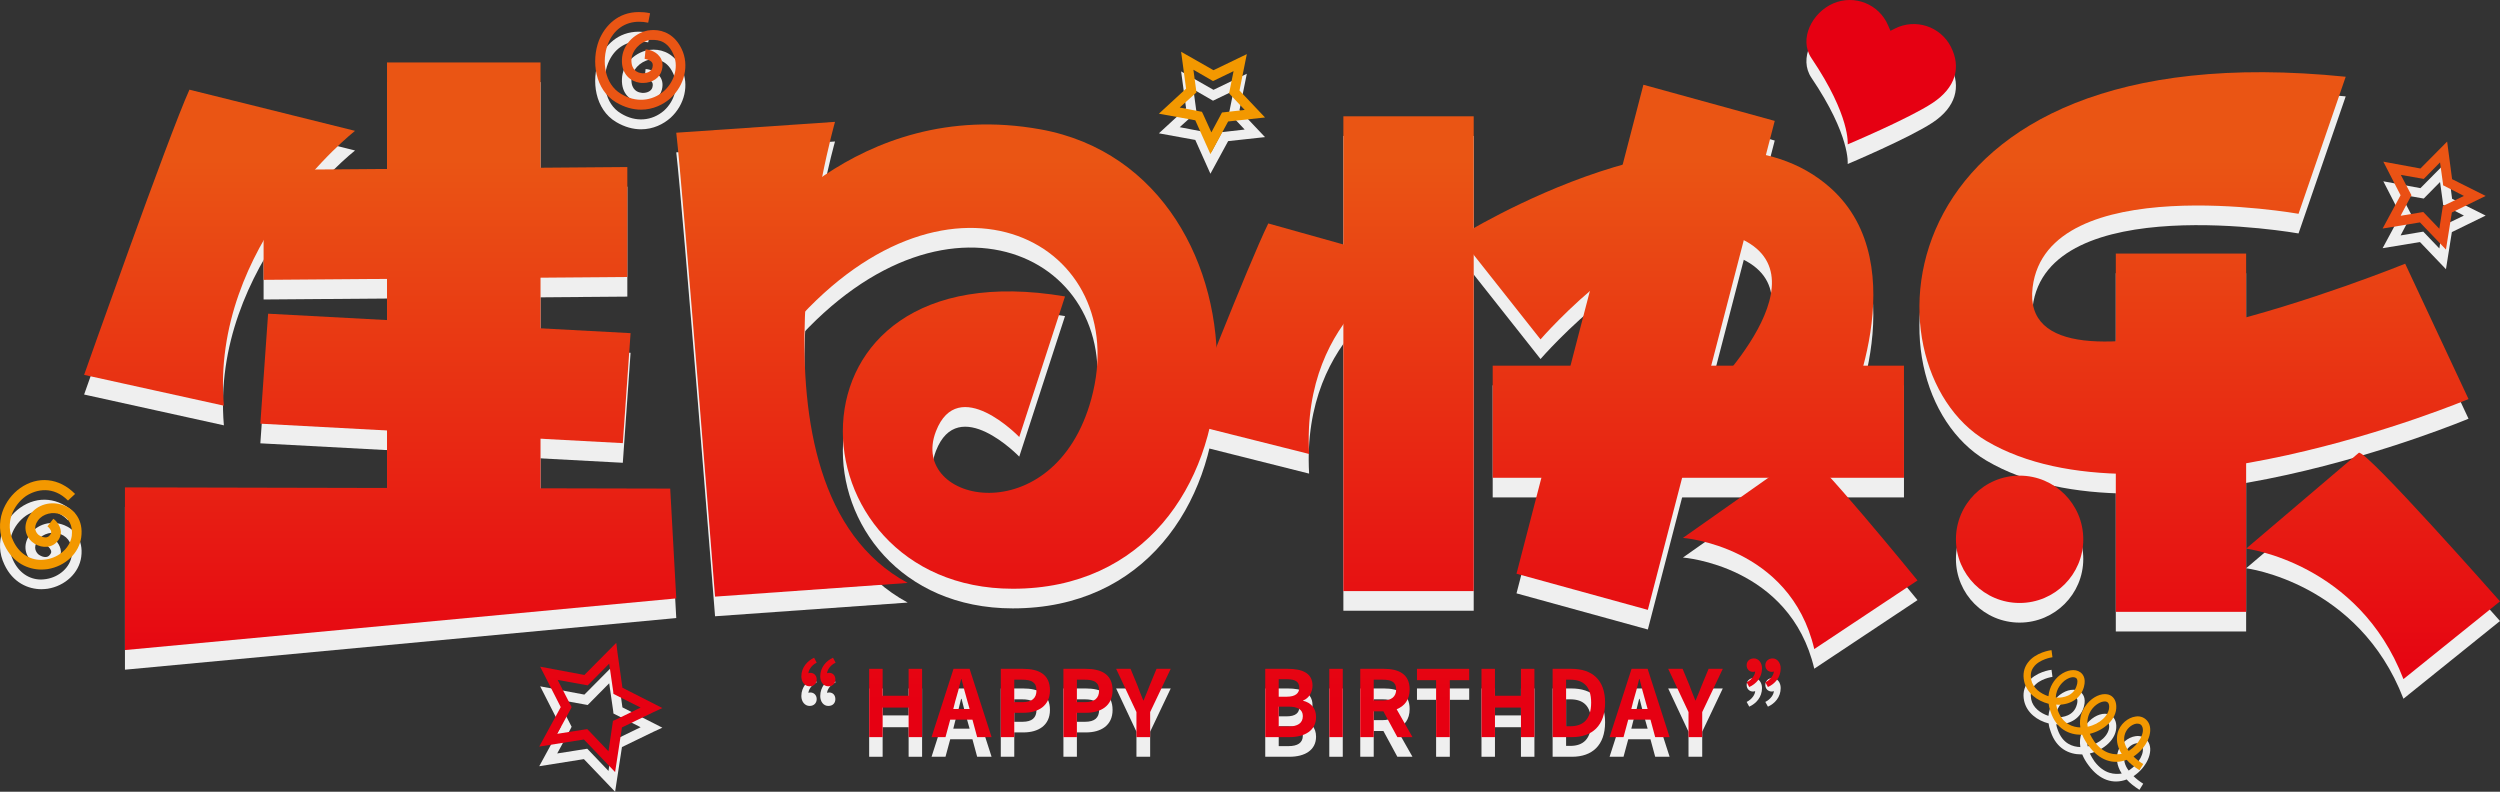 <?xml version="1.0" encoding="iso-8859-1"?>
<!-- Generator: Adobe Illustrator 22.1.0, SVG Export Plug-In . SVG Version: 6.00 Build 0)  -->
<svg version="1.1" id="&#x56FE;&#x5C42;_1" xmlns="http://www.w3.org/2000/svg" xmlns:xlink="http://www.w3.org/1999/xlink" x="0px"
	 y="0px" viewBox="0 0 1292.474 409.321" style="enable-background:new 0 0 1292.474 409.321;" xml:space="preserve">
<rect x="0" y="0" width="1292.474" height="409.321" fill="#333333" stroke="none"/>
<g>
	<g>
		<g>
			<g>
				<path style="fill:#EFEFEF;" d="M97.939,56.517L183.548,77.8c0,0-74.907,58.906-67.803,142.091l-72.26-15.927
					C43.485,203.963,87.089,80.413,97.939,56.517z"/>
			</g>
			<g>
				<path style="fill:#EFEFEF;" d="M655.684,125.673l75.213,21.063c0,0-58.229,24.309-54.105,98.115l-63.539-15.976
					C613.253,228.874,645.459,146.54,655.684,125.673z"/>
			</g>
			<g>
				<path style="fill:#EFEFEF;" d="M932.57,244.222l-62.516,44.024c0,0,55.371,4.057,67.903,57.468l53.376-35.468
					C991.333,310.245,936.237,242.546,932.57,244.222z"/>
			</g>
			<g>
				<path style="fill:#EFEFEF;" d="M1219.474,244.248l-58.243,49.538c0,0,58.151,7.28,81.322,67.456l49.921-40.185
					C1292.474,321.056,1222.973,242.244,1219.474,244.248z"/>
			</g>
			<g>
				<path style="fill:#EFEFEF;" d="M349.621,78.765l82.076-5.617c0,0-53.996,188.976,37.566,238.375l-99.587,7.081
					C369.676,318.604,352.984,107.429,349.621,78.765z"/>
			</g>
			<g>
				<polygon style="fill:#EFEFEF;" points="324.322,153.347 136.275,154.833 136.275,97.999 324.322,96.512 				"/>
			</g>
			<g>
				<rect x="771.707" y="199.202" style="fill:#EFEFEF;" width="212.62" height="57.956"/>
			</g>
			<g>
				<polygon style="fill:#EFEFEF;" points="321.988,239.252 134.596,229.191 138.609,172.331 326,182.391 				"/>
			</g>
			<g>
				<polygon style="fill:#EFEFEF;" points="349.621,319.523 64.596,346.226 64.596,262.124 346.494,262.753 				"/>
			</g>
			<g>
				<rect x="200.081" y="42.443" style="fill:#EFEFEF;" width="79.359" height="250.171"/>
			</g>
			<g>
				<rect x="694.51" y="70.286" style="fill:#EFEFEF;" width="67.378" height="245.455"/>
			</g>
			<g>
				<rect x="1093.852" y="141.247" style="fill:#EFEFEF;" width="67.378" height="185.221"/>
			</g>
			<g>
				<polygon style="fill:#EFEFEF;" points="851.917,325.451 784.017,306.759 849.62,53.965 917.52,72.658 				"/>
			</g>
			<g>
				<path style="fill:#EFEFEF;" d="M386.872,137.451c0,0,54.765-77.81,151.014-60.429
					c125.898,22.735,122.029,237.615-14.325,237.507c-116.555-0.092-126.377-177.136,27.043-151.118l-23.66,72.667
					c0,0-31.561-32.794-43.089-2.9c-14.393,37.323,61.372,53.05,80.371-16.91c21.838-80.415-72.259-131.009-153.654-38.92"/>
			</g>
			<g>
				<path style="fill:#EFEFEF;" d="M754.434,132.48l42.001,53.128c0,0,57.726-66.661,97.253-54.418
					c57.106,17.688-13.233,85.856-11.953,83.921l71.895,11.61c0,0,37.852-78.984-7.216-119.354
					C883.896,51.366,754.434,132.48,754.434,132.48z"/>
			</g>
			<g>
				<path style="fill:#EFEFEF;" d="M1212.707,49.834l-24.389,70.849c0,0-129.929-23.097-137.466,37.983
					c-8.587,69.589,192.601-12.179,192.601-12.179l32.753,69.981c0,0-167.051,70.143-249.252,21.648
					C961.251,199.353,971.663,25.311,1212.707,49.834z"/>
			</g>
			<g>
				<circle style="fill:#EFEFEF;" cx="1044.115" cy="288.966" r="32.915"/>
			</g>
		</g>
		<g>
			<g>
				<path style="fill:#EFEFEF;" d="M947.811,11.901c10.944-4.69,23.611,0.381,28.297,11.324l1.229,2.872l2.253-1.147
					c10.599-5.416,23.582-1.203,28.992,9.397c5.412,10.601,2.503,21.091-9.397,28.992c-12.055,8.004-43.954,21.462-43.954,21.462
					s1.585-14.512-18.746-44.602C929.822,30.335,936.871,16.589,947.811,11.901z"/>
			</g>
		</g>
		<g>
			<path style="fill:#EFEFEF;" d="M422.222,352.751c-2.81,1.344-4.276,4.032-4.276,5.498c0.122-0.122,0.489-0.244,0.977-0.244
				c1.955,0,3.299,1.466,3.299,3.421c0,1.955-1.344,3.543-3.665,3.543c-2.444,0-4.276-2.199-4.276-5.132
				c0-4.643,3.177-8.064,6.598-9.652L422.222,352.751z M431.996,352.751c-2.932,1.344-4.398,4.032-4.398,5.498
				c0.122-0.122,0.611-0.244,1.1-0.244c1.955,0,3.177,1.466,3.177,3.421c0,1.955-1.222,3.543-3.665,3.543s-4.154-2.199-4.154-5.132
				c0-4.643,3.055-8.064,6.598-9.652L431.996,352.751z"/>
			<path style="fill:#EFEFEF;" d="M449.346,355.928h6.964v13.929h13.44v-13.929h6.964v35.31h-6.964v-15.273h-13.44v15.273h-6.964
				V355.928z"/>
			<path style="fill:#EFEFEF;" d="M502.739,382.197h-11.485l-2.444,9.041h-7.209l11.363-35.31h8.308l11.363,35.31h-7.453
				L502.739,382.197z M501.273,376.699l-1.1-3.91c-1.1-3.665-2.077-7.697-3.055-11.485h-0.244c-0.855,3.788-1.955,7.82-3.055,11.485
				l-0.977,3.91H501.273z"/>
			<path style="fill:#EFEFEF;" d="M517.4,355.928h11.485c7.942,0,13.929,2.688,13.929,11.118c0,8.064-6.109,11.607-13.684,11.607
				h-4.765v12.585H517.4V355.928z M528.641,373.155c4.887,0,7.209-2.077,7.209-6.109c0-4.154-2.566-5.498-7.453-5.498h-4.032v11.607
				H528.641z"/>
			<path style="fill:#EFEFEF;" d="M549.778,355.928h11.485c7.942,0,13.929,2.688,13.929,11.118c0,8.064-6.109,11.607-13.684,11.607
				h-4.765v12.585h-6.964V355.928z M561.019,373.155c4.887,0,7.209-2.077,7.209-6.109c0-4.154-2.566-5.498-7.453-5.498h-4.032
				v11.607H561.019z"/>
			<path style="fill:#EFEFEF;" d="M587.532,378.287l-10.507-22.359h7.453l3.543,8.553c0.977,2.688,1.955,5.132,3.055,7.82h0.122
				c1.1-2.688,2.199-5.132,3.177-7.82l3.543-8.553h7.331l-10.63,22.359v12.951h-7.086V378.287z"/>
			<path style="fill:#EFEFEF;" d="M654.12,355.928h11.607c7.331,0,12.829,2.077,12.829,8.675c0,3.299-1.833,6.598-4.887,7.697v0.122
				c3.91,0.977,6.72,3.665,6.72,8.43c0,7.086-5.987,10.385-13.684,10.385H654.12V355.928z M665.239,370.345
				c4.521,0,6.476-1.833,6.476-4.643c0-3.177-2.199-4.398-6.353-4.398h-4.276v9.041H665.239z M666.094,385.74
				c4.765,0,7.453-1.711,7.453-5.376c0-3.421-2.688-4.887-7.453-4.887h-5.009v10.263H666.094z"/>
			<path style="fill:#EFEFEF;" d="M687.231,355.928h6.964v35.31h-6.964V355.928z"/>
			<path style="fill:#EFEFEF;" d="M722.419,391.238l-7.209-13.318h-5.009v13.318h-6.964v-35.31h12.218
				c7.453,0,13.318,2.566,13.318,10.63c0,5.376-2.688,8.675-6.72,10.263l8.186,14.417H722.419z M710.201,372.3h4.643
				c4.521,0,6.964-1.955,6.964-5.742s-2.444-5.009-6.964-5.009h-4.643V372.3z"/>
			<path style="fill:#EFEFEF;" d="M742.456,361.793h-9.897v-5.865h27.002v5.865h-10.019v29.445h-7.086V361.793z"/>
			<path style="fill:#EFEFEF;" d="M765.915,355.928h6.964v13.929h13.44v-13.929h6.964v35.31h-6.964v-15.273h-13.44v15.273h-6.964
				V355.928z"/>
			<path style="fill:#EFEFEF;" d="M802.691,355.928h9.652c10.752,0,17.472,5.62,17.472,17.472c0,11.974-6.72,17.838-17.105,17.838
				h-10.019V355.928z M811.855,385.618c6.598,0,10.752-3.543,10.752-12.218c0-8.553-4.154-11.852-10.752-11.852h-2.199v24.07
				H811.855z"/>
			<path style="fill:#EFEFEF;" d="M853.274,382.197h-11.485l-2.444,9.041h-7.209l11.363-35.31h8.308l11.363,35.31h-7.453
				L853.274,382.197z M851.808,376.699l-1.1-3.91c-1.1-3.665-2.077-7.697-3.055-11.485h-0.244c-0.855,3.788-1.955,7.82-3.055,11.485
				l-0.977,3.91H851.808z"/>
			<path style="fill:#EFEFEF;" d="M872.945,378.287l-10.508-22.359h7.453l3.543,8.553c0.977,2.688,1.955,5.132,3.055,7.82h0.122
				c1.1-2.688,2.199-5.132,3.177-7.82l3.543-8.553h7.331l-10.63,22.359v12.951h-7.086V378.287z"/>
			<path style="fill:#EFEFEF;" d="M903.001,362.892c2.932-1.466,4.398-4.032,4.398-5.62c-0.244,0.122-0.611,0.244-1.1,0.244
				c-1.955,0-3.299-1.466-3.299-3.421c0-1.955,1.344-3.543,3.788-3.543c2.321,0,4.154,2.199,4.154,5.132
				c0,4.765-3.055,8.064-6.598,9.652L903.001,362.892z M912.654,362.892c2.932-1.466,4.398-4.032,4.398-5.62
				c-0.244,0.122-0.611,0.244-0.977,0.244c-2.077,0-3.421-1.466-3.421-3.421c0-1.955,1.466-3.543,3.788-3.543
				c2.321,0,4.154,2.199,4.154,5.132c0,4.765-3.055,8.064-6.598,9.652L912.654,362.892z"/>
		</g>
		<g>
			<path style="fill:#EFEFEF;" d="M318.002,409.321l-16.128-16.861l-23.092,3.665l11.118-20.404l-10.63-20.893l22.848,4.276
				l16.494-16.617l0.611,5.009l2.566,18.205l20.648,10.508l-4.521,2.077l-16.372,7.942L318.002,409.321z M303.585,387.084
				l0.977,0.977l10.019,10.508l2.321-15.761l1.222-0.489l13.073-6.353l-14.051-7.086l-0.122-1.222l-2.077-14.417l-11.118,11.241
				l-15.517-2.81l7.209,14.051l-0.611,1.222l-6.842,12.585L303.585,387.084z"/>
		</g>
		<g>
			<path style="fill:#EFEFEF;" d="M1264.533,139.18l-13.44-14.051l-19.304,3.177l9.286-17.227l-8.919-17.35l19.182,3.543
				l13.806-13.929l2.566,19.427l17.35,8.675l-17.472,8.553L1264.533,139.18z M1252.803,119.754l8.308,8.675l1.833-11.851
				l1.222-0.489l9.652-4.643l-10.752-5.498l-0.122-1.222l-1.466-10.63l-8.43,8.553l-11.851-2.077l5.498,10.507l-5.62,10.63
				L1252.803,119.754z"/>
		</g>
		<g>
			<path style="fill:#EFEFEF;" d="M625.774,89.82l-7.82-17.472l-18.816-3.421l14.051-12.951l-2.566-19.06l16.739,9.53l17.227-8.308
				l-3.788,18.816l13.195,13.929l-19.06,2.077L625.774,89.82z M609.891,65.75l11.485,2.199l0.611,1.222l4.276,9.408l5.498-10.263
				l11.729-1.344l-8.064-8.553l2.321-11.485l-10.63,5.132l-10.141-5.865l1.588,11.729L609.891,65.75z"/>
		</g>
		<g>
			<path style="fill:#EFEFEF;" d="M331.442,66.85c-4.032,0-8.43-1.1-12.951-3.788c-10.874-6.476-12.951-21.382-8.797-32.133
				c3.055-7.453,9.774-14.539,20.526-14.539c1.833,0,3.788,0.122,5.865,0.611l-0.977,4.887c-1.711-0.367-3.177-0.489-4.765-0.489
				c-7.209,0-13.073,4.032-16.006,11.363c-3.421,8.797-1.833,20.893,6.72,25.902c7.575,4.643,16.006,3.91,22.237-1.466
				c5.742-5.254,7.697-13.195,4.643-19.427c-3.665-7.82-9.53-6.964-12.096-6.964c-5.132,1.1-9.164,5.498-9.408,10.263
				c-0.122,5.498,3.421,6.72,5.009,6.842c0.367,0.122,0.611,0.122,0.977,0.122c2.199,0,4.398-0.977,4.887-2.932
				c0.489-1.711-0.122-2.444-0.244-2.688c-0.855-1.222-3.055-1.711-3.788-1.833l0.489-4.887c0.489,0,4.887,0.367,7.331,3.788
				c0.977,1.222,1.955,3.543,1.1,6.842c-0.977,4.032-5.009,6.72-9.652,6.72c-0.611,0-1.222,0-1.833-0.122
				c-4.398-0.611-9.53-4.154-9.164-12.096c0.244-7.086,5.865-13.318,13.318-14.906c0.977-0.122,1.955-0.244,3.055-0.244
				c5.254,0,11.118,2.566,14.539,9.897c3.91,8.186,1.588,18.571-5.742,25.291C343.049,64.162,337.673,66.85,331.442,66.85z"/>
		</g>
		<g>
			<path style="fill:#EFEFEF;" d="M21.471,304.612c-6.842,0-14.784-3.299-19.182-12.707c-5.62-11.607-0.122-23.581,8.186-29.445
				c9.041-6.353,20.038-5.376,28.346,3.055l-3.665,3.421c-7.575-7.575-16.128-5.987-21.748-2.321
				c-6.598,4.643-10.996,14.051-6.598,23.092c2.932,6.353,8.308,9.897,14.417,9.897c0.855,0,1.711-0.122,2.688-0.244
				c6.842-1.1,12.34-6.109,13.195-12.218c0.611-5.254-1.466-9.286-5.742-10.996c-4.032-1.711-9.286-0.367-11.729,3.055
				c-2.81,3.91-0.855,6.353,0.122,7.331c1.711,1.344,4.276,2.077,5.62,0.733c1.1-1.1,1.1-1.711,1.1-1.955
				c0-1.344-1.466-2.688-1.955-3.055l3.055-3.91c0.489,0.244,3.665,2.932,3.91,6.72c0,1.466-0.367,3.665-2.688,5.865
				c-3.299,2.932-8.675,2.444-12.34-0.733c-3.055-2.688-5.132-8.064-0.977-13.929c3.788-5.254,10.874-7.453,17.716-4.765
				c5.009,1.955,10.019,7.331,8.797,16.372c-1.1,8.308-8.308,15.028-17.35,16.494C23.548,304.49,22.57,304.612,21.471,304.612z"/>
		</g>
		<g>
			<path style="fill:#EFEFEF;" d="M1106.065,408.343c-2.81-1.833-5.009-3.543-6.598-5.376c-7.086,2.688-14.051,0.244-19.549-7.086
				c-1.588-2.077-2.688-4.032-3.421-5.865c-0.122,0-0.367,0-0.611,0c-6.109,0-12.707-2.932-15.639-11.607
				c-0.611-1.588-0.977-3.055-1.1-4.398c-5.865-1.466-11.363-5.498-12.707-11.729c-0.733-3.543-0.122-6.72,1.833-9.408
				c3.91-5.498,11.974-6.598,12.34-6.598l0.489,3.665c-0.122,0-6.842,0.977-9.775,5.132c-1.344,1.833-1.71,3.91-1.222,6.476
				c0.855,4.276,4.765,7.209,8.919,8.553c0.489-5.009,3.055-8.675,5.865-10.874c3.665-2.81,7.942-3.421,10.508-1.588
				c1.1,0.733,3.299,2.81,1.955,7.697c-1.588,5.742-6.72,9.164-13.44,9.164c-0.366-0.122-0.977-0.122-0.855,0
				c0.122,0.855,0.367,1.711,0.733,2.688c2.566,7.453,7.942,8.919,11.729,9.041c-0.855-5.254,1.222-9.164,2.566-10.996
				c2.566-3.788,6.598-6.231,10.141-6.231c0.611,0,1.222,0.122,1.833,0.244c2.444,0.733,3.91,2.932,4.032,5.865
				c0.366,7.086-6.598,12.707-13.684,14.417c0.611,1.344,1.466,2.688,2.444,4.154c5.132,6.72,10.63,6.72,14.051,6.231
				c-2.81-4.398-2.688-8.064-2.199-10.385c1.1-5.132,5.62-8.43,9.286-8.919c0.366,0,0.733-0.122,1.1-0.122
				c2.444,0,4.521,1.222,5.742,3.421c2.566,4.887-1.1,12.951-7.82,17.35c1.344,1.344,3.055,2.688,5.009,3.91L1106.065,408.343z
				 M1105.087,384.274c-0.122,0-0.367,0-0.611,0c-2.444,0.367-5.376,2.688-6.109,6.109c-0.611,2.566,0.122,5.254,2.077,7.942
				c0.122,0,0.367-0.122,0.489-0.244c4.887-3.177,8.186-9.286,6.476-12.462C1107.042,384.763,1106.187,384.274,1105.087,384.274z
				 M1088.104,372.789c-1.955,0-5.009,1.588-6.964,4.521c-1.71,2.566-2.321,5.498-1.833,8.553
				c6.353-1.344,11.241-5.987,11.118-10.508c-0.122-2.077-1.1-2.321-1.466-2.444
				C1088.715,372.789,1088.471,372.789,1088.104,372.789z M1062.813,370.712c0.122,0,0.367,0,1.1,0.122
				c2.321,0,8.186-0.611,9.774-6.476c0.367-1.1,0.611-2.932-0.366-3.665c-1.222-0.855-3.543-0.489-6.109,1.466
				C1066.112,363.137,1063.057,365.825,1062.813,370.712z"/>
		</g>
	</g>
	<g>
		<g>
			<g>
				<linearGradient id="SVGID_1_" gradientUnits="userSpaceOnUse" x1="113.516" y1="82.395" x2="113.516" y2="361.837">
					<stop  offset="0" style="stop-color:#EA5514"/>
					<stop  offset="1" style="stop-color:#E60012"/>
				</linearGradient>
				<path style="fill:url(#SVGID_1_);" d="M97.939,46.364l85.609,21.283c0,0-74.907,58.906-67.803,142.091l-72.26-15.927
					C43.485,193.81,87.089,70.26,97.939,46.364z"/>
			</g>
			<g>
				<linearGradient id="SVGID_2_" gradientUnits="userSpaceOnUse" x1="672.075" y1="82.395" x2="672.075" y2="361.837">
					<stop  offset="0" style="stop-color:#EA5514"/>
					<stop  offset="1" style="stop-color:#E60012"/>
				</linearGradient>
				<path style="fill:url(#SVGID_2_);" d="M655.684,115.519l75.213,21.063c0,0-58.229,24.309-54.105,98.115l-63.539-15.976
					C613.253,218.721,645.459,136.386,655.684,115.519z"/>
			</g>
			<g>
				<linearGradient id="SVGID_3_" gradientUnits="userSpaceOnUse" x1="930.693" y1="82.395" x2="930.693" y2="361.837">
					<stop  offset="0" style="stop-color:#EA5514"/>
					<stop  offset="1" style="stop-color:#E60012"/>
				</linearGradient>
				<path style="fill:url(#SVGID_3_);" d="M932.57,234.069l-62.516,44.023c0,0,55.371,4.057,67.903,57.468l53.376-35.468
					C991.333,300.092,936.237,232.392,932.57,234.069z"/>
			</g>
			<g>
				<linearGradient id="SVGID_4_" gradientUnits="userSpaceOnUse" x1="1226.852" y1="82.395" x2="1226.852" y2="361.837">
					<stop  offset="0" style="stop-color:#EA5514"/>
					<stop  offset="1" style="stop-color:#E60012"/>
				</linearGradient>
				<path style="fill:url(#SVGID_4_);" d="M1219.474,234.095l-58.243,49.538c0,0,58.151,7.28,81.322,67.456l49.921-40.185
					C1292.474,310.903,1222.973,232.091,1219.474,234.095z"/>
			</g>
			<g>
				<linearGradient id="SVGID_5_" gradientUnits="userSpaceOnUse" x1="409.442" y1="82.395" x2="409.442" y2="361.837">
					<stop  offset="0" style="stop-color:#EA5514"/>
					<stop  offset="1" style="stop-color:#E60012"/>
				</linearGradient>
				<path style="fill:url(#SVGID_5_);" d="M349.621,68.612l82.076-5.617c0,0-53.996,188.976,37.566,238.375l-99.587,7.081
					C369.676,308.451,352.984,97.276,349.621,68.612z"/>
			</g>
			<g>
				<linearGradient id="SVGID_6_" gradientUnits="userSpaceOnUse" x1="230.298" y1="82.395" x2="230.298" y2="361.837">
					<stop  offset="0" style="stop-color:#EA5514"/>
					<stop  offset="1" style="stop-color:#E60012"/>
				</linearGradient>
				<polygon style="fill:url(#SVGID_6_);" points="324.322,143.193 136.275,144.68 136.275,87.845 324.322,86.359 				"/>
			</g>
			<g>
				<linearGradient id="SVGID_7_" gradientUnits="userSpaceOnUse" x1="878.017" y1="82.395" x2="878.017" y2="361.837">
					<stop  offset="0" style="stop-color:#EA5514"/>
					<stop  offset="1" style="stop-color:#E60012"/>
				</linearGradient>
				<rect x="771.707" y="189.049" style="fill:url(#SVGID_7_);" width="212.62" height="57.956"/>
			</g>
			<g>
				<linearGradient id="SVGID_8_" gradientUnits="userSpaceOnUse" x1="230.298" y1="82.395" x2="230.298" y2="361.837">
					<stop  offset="0" style="stop-color:#EA5514"/>
					<stop  offset="1" style="stop-color:#E60012"/>
				</linearGradient>
				<polygon style="fill:url(#SVGID_8_);" points="321.988,229.098 134.596,219.038 138.609,162.178 326,172.238 				"/>
			</g>
			<g>
				<linearGradient id="SVGID_9_" gradientUnits="userSpaceOnUse" x1="207.108" y1="82.395" x2="207.108" y2="361.837">
					<stop  offset="0" style="stop-color:#EA5514"/>
					<stop  offset="1" style="stop-color:#E60012"/>
				</linearGradient>
				<polygon style="fill:url(#SVGID_9_);" points="349.621,309.37 64.596,336.072 64.596,251.971 346.494,252.599 				"/>
			</g>
			<g>
				<linearGradient id="SVGID_10_" gradientUnits="userSpaceOnUse" x1="239.76" y1="82.395" x2="239.76" y2="361.837">
					<stop  offset="0" style="stop-color:#EA5514"/>
					<stop  offset="1" style="stop-color:#E60012"/>
				</linearGradient>
				<rect x="200.081" y="32.289" style="fill:url(#SVGID_10_);" width="79.359" height="250.171"/>
			</g>
			<g>
				<linearGradient id="SVGID_11_" gradientUnits="userSpaceOnUse" x1="728.2" y1="82.395" x2="728.2" y2="361.837">
					<stop  offset="0" style="stop-color:#EA5514"/>
					<stop  offset="1" style="stop-color:#E60012"/>
				</linearGradient>
				<rect x="694.51" y="60.132" style="fill:url(#SVGID_11_);" width="67.378" height="245.455"/>
			</g>
			<g>
				<linearGradient id="SVGID_12_" gradientUnits="userSpaceOnUse" x1="1127.541" y1="82.395" x2="1127.541" y2="361.837">
					<stop  offset="0" style="stop-color:#EA5514"/>
					<stop  offset="1" style="stop-color:#E60012"/>
				</linearGradient>
				<rect x="1093.852" y="131.094" style="fill:url(#SVGID_12_);" width="67.378" height="185.221"/>
			</g>
			<g>
				<linearGradient id="SVGID_13_" gradientUnits="userSpaceOnUse" x1="850.768" y1="82.395" x2="850.768" y2="361.837">
					<stop  offset="0" style="stop-color:#EA5514"/>
					<stop  offset="1" style="stop-color:#E60012"/>
				</linearGradient>
				<polygon style="fill:url(#SVGID_13_);" points="851.917,315.298 784.017,296.605 849.62,43.812 917.52,62.504 				"/>
			</g>
			<g>
				<linearGradient id="SVGID_14_" gradientUnits="userSpaceOnUse" x1="508.029" y1="82.395" x2="508.029" y2="361.837">
					<stop  offset="0" style="stop-color:#EA5514"/>
					<stop  offset="1" style="stop-color:#E60012"/>
				</linearGradient>
				<path style="fill:url(#SVGID_14_);" d="M386.872,127.298c0,0,54.765-77.81,151.014-60.429
					c125.898,22.735,122.029,237.615-14.325,237.507c-116.555-0.092-126.377-177.136,27.043-151.118l-23.66,72.667
					c0,0-31.561-32.794-43.089-2.9c-14.393,37.323,61.372,53.05,80.371-16.91c21.838-80.415-72.259-131.009-153.654-38.92"/>
			</g>
			<g>
				<linearGradient id="SVGID_15_" gradientUnits="userSpaceOnUse" x1="861.468" y1="82.395" x2="861.468" y2="361.837">
					<stop  offset="0" style="stop-color:#EA5514"/>
					<stop  offset="1" style="stop-color:#E60012"/>
				</linearGradient>
				<path style="fill:url(#SVGID_15_);" d="M754.434,122.326l42.001,53.128c0,0,57.726-66.661,97.253-54.418
					c57.106,17.688-13.233,85.856-11.953,83.921l71.895,11.61c0,0,37.852-78.984-7.216-119.354
					C883.896,41.213,754.434,122.326,754.434,122.326z"/>
			</g>
			<g>
				<linearGradient id="SVGID_16_" gradientUnits="userSpaceOnUse" x1="1134.261" y1="82.395" x2="1134.261" y2="361.837">
					<stop  offset="0" style="stop-color:#EA5514"/>
					<stop  offset="1" style="stop-color:#E60012"/>
				</linearGradient>
				<path style="fill:url(#SVGID_16_);" d="M1212.707,39.681l-24.389,70.849c0,0-129.929-23.097-137.466,37.983
					c-8.587,69.589,192.601-12.179,192.601-12.179l32.753,69.981c0,0-167.051,70.143-249.252,21.648
					C961.251,189.2,971.663,15.158,1212.707,39.681z"/>
			</g>
			<g>
				<linearGradient id="SVGID_17_" gradientUnits="userSpaceOnUse" x1="1044.115" y1="82.395" x2="1044.115" y2="361.837">
					<stop  offset="0" style="stop-color:#EA5514"/>
					<stop  offset="1" style="stop-color:#E60012"/>
				</linearGradient>
				<circle style="fill:url(#SVGID_17_);" cx="1044.115" cy="278.813" r="32.915"/>
			</g>
		</g>
		<g>
			<g>
				<path style="fill:#E60012;" d="M947.811,1.748c10.944-4.69,23.611,0.381,28.297,11.324l1.229,2.872l2.253-1.147
					c10.599-5.416,23.582-1.203,28.992,9.397c5.412,10.601,2.503,21.091-9.397,28.992c-12.055,8.004-43.954,21.462-43.954,21.462
					s1.585-14.512-18.746-44.602C929.822,20.182,936.871,6.436,947.811,1.748z"/>
			</g>
		</g>
		<g>
			<linearGradient id="SVGID_18_" gradientUnits="userSpaceOnUse" x1="423.138" y1="82.395" x2="423.138" y2="361.837">
				<stop  offset="0" style="stop-color:#EA5514"/>
				<stop  offset="1" style="stop-color:#E60012"/>
			</linearGradient>
			<path style="fill:url(#SVGID_18_);" d="M422.222,342.598c-2.81,1.344-4.276,4.032-4.276,5.498
				c0.122-0.122,0.489-0.244,0.977-0.244c1.955,0,3.299,1.466,3.299,3.421c0,1.955-1.344,3.543-3.665,3.543
				c-2.444,0-4.276-2.199-4.276-5.132c0-4.643,3.177-8.064,6.598-9.652L422.222,342.598z M431.996,342.598
				c-2.932,1.344-4.398,4.032-4.398,5.498c0.122-0.122,0.611-0.244,1.1-0.244c1.955,0,3.177,1.466,3.177,3.421
				c0,1.955-1.222,3.543-3.665,3.543s-4.154-2.199-4.154-5.132c0-4.643,3.055-8.064,6.598-9.652L431.996,342.598z"/>
			<linearGradient id="SVGID_19_" gradientUnits="userSpaceOnUse" x1="463.03" y1="82.395" x2="463.03" y2="361.837">
				<stop  offset="0" style="stop-color:#EA5514"/>
				<stop  offset="1" style="stop-color:#E60012"/>
			</linearGradient>
			<path style="fill:url(#SVGID_19_);" d="M449.346,345.775h6.964v13.929h13.44v-13.929h6.964v35.31h-6.964v-15.273h-13.44v15.273
				h-6.964V345.775z"/>
			<linearGradient id="SVGID_20_" gradientUnits="userSpaceOnUse" x1="497.118" y1="82.395" x2="497.118" y2="361.837">
				<stop  offset="0" style="stop-color:#EA5514"/>
				<stop  offset="1" style="stop-color:#E60012"/>
			</linearGradient>
			<path style="fill:url(#SVGID_20_);" d="M502.739,372.044h-11.485l-2.444,9.041h-7.209l11.363-35.31h8.308l11.363,35.31h-7.453
				L502.739,372.044z M501.273,366.545l-1.1-3.91c-1.1-3.665-2.077-7.697-3.055-11.485h-0.244c-0.855,3.788-1.955,7.82-3.055,11.485
				l-0.977,3.91H501.273z"/>
			<linearGradient id="SVGID_21_" gradientUnits="userSpaceOnUse" x1="530.107" y1="82.395" x2="530.107" y2="361.837">
				<stop  offset="0" style="stop-color:#EA5514"/>
				<stop  offset="1" style="stop-color:#E60012"/>
			</linearGradient>
			<path style="fill:url(#SVGID_21_);" d="M517.4,345.775h11.485c7.942,0,13.929,2.688,13.929,11.118
				c0,8.064-6.109,11.607-13.684,11.607h-4.765v12.585H517.4V345.775z M528.641,363.002c4.887,0,7.209-2.077,7.209-6.109
				c0-4.154-2.566-5.498-7.453-5.498h-4.032v11.607H528.641z"/>
			<linearGradient id="SVGID_22_" gradientUnits="userSpaceOnUse" x1="562.485" y1="82.395" x2="562.485" y2="361.837">
				<stop  offset="0" style="stop-color:#EA5514"/>
				<stop  offset="1" style="stop-color:#E60012"/>
			</linearGradient>
			<path style="fill:url(#SVGID_22_);" d="M549.778,345.775h11.485c7.942,0,13.929,2.688,13.929,11.118
				c0,8.064-6.109,11.607-13.684,11.607h-4.765v12.585h-6.964V345.775z M561.019,363.002c4.887,0,7.209-2.077,7.209-6.109
				c0-4.154-2.566-5.498-7.453-5.498h-4.032v11.607H561.019z"/>
			<linearGradient id="SVGID_23_" gradientUnits="userSpaceOnUse" x1="591.136" y1="82.395" x2="591.136" y2="361.837">
				<stop  offset="0" style="stop-color:#EA5514"/>
				<stop  offset="1" style="stop-color:#E60012"/>
			</linearGradient>
			<path style="fill:url(#SVGID_23_);" d="M587.532,368.134l-10.507-22.359h7.453l3.543,8.553c0.977,2.688,1.955,5.132,3.055,7.82
				h0.122c1.1-2.688,2.199-5.132,3.177-7.82l3.543-8.553h7.331l-10.63,22.359v12.951h-7.086V368.134z"/>
			<linearGradient id="SVGID_24_" gradientUnits="userSpaceOnUse" x1="667.255" y1="82.395" x2="667.255" y2="361.837">
				<stop  offset="0" style="stop-color:#EA5514"/>
				<stop  offset="1" style="stop-color:#E60012"/>
			</linearGradient>
			<path style="fill:url(#SVGID_24_);" d="M654.12,345.775h11.607c7.331,0,12.829,2.077,12.829,8.675
				c0,3.299-1.833,6.598-4.887,7.697v0.122c3.91,0.977,6.72,3.665,6.72,8.43c0,7.086-5.987,10.385-13.684,10.385H654.12V345.775z
				 M665.239,360.192c4.521,0,6.476-1.833,6.476-4.643c0-3.177-2.199-4.398-6.353-4.398h-4.276v9.041H665.239z M666.094,375.587
				c4.765,0,7.453-1.711,7.453-5.376c0-3.421-2.688-4.887-7.453-4.887h-5.009v10.263H666.094z"/>
			<linearGradient id="SVGID_25_" gradientUnits="userSpaceOnUse" x1="690.713" y1="82.395" x2="690.713" y2="361.837">
				<stop  offset="0" style="stop-color:#EA5514"/>
				<stop  offset="1" style="stop-color:#E60012"/>
			</linearGradient>
			<path style="fill:url(#SVGID_25_);" d="M687.231,345.775h6.964v35.31h-6.964V345.775z"/>
			<linearGradient id="SVGID_26_" gradientUnits="userSpaceOnUse" x1="716.737" y1="82.395" x2="716.737" y2="361.837">
				<stop  offset="0" style="stop-color:#EA5514"/>
				<stop  offset="1" style="stop-color:#E60012"/>
			</linearGradient>
			<path style="fill:url(#SVGID_26_);" d="M722.419,381.085l-7.209-13.318h-5.009v13.318h-6.964v-35.31h12.218
				c7.453,0,13.318,2.566,13.318,10.63c0,5.376-2.688,8.675-6.72,10.263l8.186,14.417H722.419z M710.201,362.147h4.643
				c4.521,0,6.964-1.955,6.964-5.742s-2.444-5.009-6.964-5.009h-4.643V362.147z"/>
			<linearGradient id="SVGID_27_" gradientUnits="userSpaceOnUse" x1="746.061" y1="82.395" x2="746.061" y2="361.837">
				<stop  offset="0" style="stop-color:#EA5514"/>
				<stop  offset="1" style="stop-color:#E60012"/>
			</linearGradient>
			<path style="fill:url(#SVGID_27_);" d="M742.456,351.639h-9.897v-5.865h27.002v5.865h-10.019v29.445h-7.086V351.639z"/>
			<linearGradient id="SVGID_28_" gradientUnits="userSpaceOnUse" x1="779.599" y1="82.395" x2="779.599" y2="361.837">
				<stop  offset="0" style="stop-color:#EA5514"/>
				<stop  offset="1" style="stop-color:#E60012"/>
			</linearGradient>
			<path style="fill:url(#SVGID_28_);" d="M765.915,345.775h6.964v13.929h13.44v-13.929h6.964v35.31h-6.964v-15.273h-13.44v15.273
				h-6.964V345.775z"/>
			<linearGradient id="SVGID_29_" gradientUnits="userSpaceOnUse" x1="816.253" y1="82.395" x2="816.253" y2="361.837">
				<stop  offset="0" style="stop-color:#EA5514"/>
				<stop  offset="1" style="stop-color:#E60012"/>
			</linearGradient>
			<path style="fill:url(#SVGID_29_);" d="M802.691,345.775h9.652c10.752,0,17.472,5.62,17.472,17.472
				c0,11.974-6.72,17.838-17.105,17.838h-10.019V345.775z M811.855,375.465c6.598,0,10.752-3.543,10.752-12.218
				c0-8.553-4.154-11.852-10.752-11.852h-2.199v24.07H811.855z"/>
			<linearGradient id="SVGID_30_" gradientUnits="userSpaceOnUse" x1="847.654" y1="82.395" x2="847.654" y2="361.837">
				<stop  offset="0" style="stop-color:#EA5514"/>
				<stop  offset="1" style="stop-color:#E60012"/>
			</linearGradient>
			<path style="fill:url(#SVGID_30_);" d="M853.274,372.044h-11.485l-2.444,9.041h-7.209l11.363-35.31h8.308l11.363,35.31h-7.453
				L853.274,372.044z M851.808,366.545l-1.1-3.91c-1.1-3.665-2.077-7.697-3.055-11.485h-0.244c-0.855,3.788-1.955,7.82-3.055,11.485
				l-0.977,3.91H851.808z"/>
			<linearGradient id="SVGID_31_" gradientUnits="userSpaceOnUse" x1="876.549" y1="82.395" x2="876.549" y2="361.837">
				<stop  offset="0" style="stop-color:#EA5514"/>
				<stop  offset="1" style="stop-color:#E60012"/>
			</linearGradient>
			<path style="fill:url(#SVGID_31_);" d="M872.945,368.134l-10.508-22.359h7.453l3.543,8.553c0.977,2.688,1.955,5.132,3.055,7.82
				h0.122c1.1-2.688,2.199-5.132,3.177-7.82l3.543-8.553h7.331l-10.63,22.359v12.951h-7.086V368.134z"/>
			<linearGradient id="SVGID_32_" gradientUnits="userSpaceOnUse" x1="911.798" y1="82.395" x2="911.798" y2="361.837">
				<stop  offset="0" style="stop-color:#EA5514"/>
				<stop  offset="1" style="stop-color:#E60012"/>
			</linearGradient>
			<path style="fill:url(#SVGID_32_);" d="M903.001,352.739c2.932-1.466,4.398-4.032,4.398-5.62c-0.244,0.122-0.611,0.244-1.1,0.244
				c-1.955,0-3.299-1.466-3.299-3.421c0-1.955,1.344-3.543,3.788-3.543c2.321,0,4.154,2.199,4.154,5.132
				c0,4.765-3.055,8.064-6.598,9.652L903.001,352.739z M912.654,352.739c2.932-1.466,4.398-4.032,4.398-5.62
				c-0.244,0.122-0.611,0.244-0.977,0.244c-2.077,0-3.421-1.466-3.421-3.421c0-1.955,1.466-3.543,3.788-3.543
				c2.321,0,4.154,2.199,4.154,5.132c0,4.765-3.055,8.064-6.598,9.652L912.654,352.739z"/>
		</g>
		<g>
			<linearGradient id="SVGID_33_" gradientUnits="userSpaceOnUse" x1="310.61" y1="82.395" x2="310.61" y2="361.837">
				<stop  offset="0" style="stop-color:#EA5514"/>
				<stop  offset="1" style="stop-color:#E60012"/>
			</linearGradient>
			<path style="fill:url(#SVGID_33_);" d="M318.002,399.168l-16.128-16.861l-23.092,3.665l11.118-20.404l-10.63-20.893l22.848,4.276
				l16.494-16.617l0.611,5.009l2.566,18.205l20.648,10.508l-4.521,2.077l-16.372,7.942L318.002,399.168z M303.585,376.931
				l0.977,0.977l10.019,10.508l2.321-15.761l1.222-0.489l13.073-6.353l-14.051-7.086l-0.122-1.222l-2.077-14.417l-11.118,11.241
				l-15.517-2.81l7.209,14.051l-0.611,1.222l-6.842,12.585L303.585,376.931z"/>
		</g>
		<g>
			<linearGradient id="SVGID_34_" gradientUnits="userSpaceOnUse" x1="1258.424" y1="82.395" x2="1258.424" y2="361.837">
				<stop  offset="0" style="stop-color:#EA5514"/>
				<stop  offset="1" style="stop-color:#E60012"/>
			</linearGradient>
			<path style="fill:url(#SVGID_34_);" d="M1264.533,129.027l-13.44-14.051l-19.304,3.177l9.286-17.227l-8.919-17.35l19.182,3.543
				l13.806-13.929l2.566,19.427l17.35,8.675l-17.472,8.553L1264.533,129.027z M1252.803,109.6l8.308,8.675l1.833-11.851l1.222-0.489
				l9.652-4.643l-10.752-5.498l-0.122-1.222l-1.466-10.63l-8.43,8.553l-11.851-2.077l5.498,10.507l-5.62,10.63L1252.803,109.6z"/>
		</g>
		<g>
			<path style="fill:#F39800;" d="M625.774,79.666l-7.82-17.472l-18.816-3.421l14.051-12.951l-2.566-19.06l16.739,9.53l17.227-8.308
				L640.802,46.8l13.195,13.929l-19.06,2.077L625.774,79.666z M609.891,55.597l11.485,2.199l0.611,1.222l4.276,9.408l5.498-10.263
				l11.729-1.344l-8.064-8.553l2.321-11.485l-10.63,5.132l-10.141-5.865l1.588,11.729L609.891,55.597z"/>
		</g>
		<g>
			<linearGradient id="SVGID_35_" gradientUnits="userSpaceOnUse" x1="331.02" y1="82.395" x2="331.02" y2="361.837">
				<stop  offset="0" style="stop-color:#EA5514"/>
				<stop  offset="1" style="stop-color:#E60012"/>
			</linearGradient>
			<path style="fill:url(#SVGID_35_);" d="M331.442,56.696c-4.032,0-8.43-1.1-12.951-3.788
				c-10.874-6.476-12.951-21.382-8.797-32.133c3.055-7.453,9.774-14.539,20.526-14.539c1.833,0,3.788,0.122,5.865,0.611
				l-0.977,4.887c-1.711-0.367-3.177-0.489-4.765-0.489c-7.209,0-13.073,4.032-16.006,11.363c-3.421,8.797-1.833,20.893,6.72,25.902
				c7.575,4.643,16.006,3.91,22.237-1.466c5.742-5.254,7.697-13.195,4.643-19.427c-3.665-7.82-9.53-6.964-12.096-6.964
				c-5.132,1.1-9.164,5.498-9.408,10.263c-0.122,5.498,3.421,6.72,5.009,6.842c0.367,0.122,0.611,0.122,0.977,0.122
				c2.199,0,4.398-0.977,4.887-2.932c0.489-1.711-0.122-2.444-0.244-2.688c-0.855-1.222-3.055-1.711-3.788-1.833l0.489-4.887
				c0.489,0,4.887,0.367,7.331,3.788c0.977,1.222,1.955,3.543,1.1,6.842c-0.977,4.032-5.009,6.72-9.652,6.72
				c-0.611,0-1.222,0-1.833-0.122c-4.398-0.611-9.53-4.154-9.164-12.096c0.244-7.086,5.865-13.318,13.318-14.906
				c0.977-0.122,1.955-0.244,3.055-0.244c5.254,0,11.118,2.566,14.539,9.897c3.91,8.186,1.588,18.571-5.742,25.291
				C343.049,54.008,337.673,56.696,331.442,56.696z"/>
		</g>
		<g>
			<path style="fill:#F39800;" d="M21.471,294.459c-6.842,0-14.784-3.299-19.182-12.707c-5.62-11.607-0.122-23.581,8.186-29.445
				c9.041-6.353,20.038-5.376,28.346,3.055l-3.665,3.421c-7.575-7.575-16.128-5.987-21.748-2.321
				c-6.598,4.643-10.996,14.051-6.598,23.092c2.932,6.353,8.308,9.897,14.417,9.897c0.855,0,1.711-0.122,2.688-0.244
				c6.842-1.1,12.34-6.109,13.195-12.218c0.611-5.254-1.466-9.286-5.742-10.996c-4.032-1.711-9.286-0.367-11.729,3.055
				c-2.81,3.91-0.855,6.353,0.122,7.331c1.711,1.344,4.276,2.077,5.62,0.733c1.1-1.1,1.1-1.711,1.1-1.955
				c0-1.344-1.466-2.688-1.955-3.055l3.055-3.91c0.489,0.244,3.665,2.932,3.91,6.72c0,1.466-0.367,3.665-2.688,5.865
				c-3.299,2.932-8.675,2.444-12.34-0.733c-3.055-2.688-5.132-8.064-0.977-13.929c3.788-5.254,10.874-7.453,17.716-4.765
				c5.009,1.955,10.019,7.331,8.797,16.372c-1.1,8.308-8.308,15.028-17.35,16.494C23.548,294.337,22.57,294.459,21.471,294.459z"/>
		</g>
		<g>
			<path style="fill:#F39800;" d="M1106.065,398.19c-2.81-1.833-5.009-3.543-6.598-5.376c-7.086,2.688-14.051,0.244-19.549-7.086
				c-1.588-2.077-2.688-4.032-3.421-5.865c-0.122,0-0.367,0-0.611,0c-6.109,0-12.707-2.932-15.639-11.607
				c-0.611-1.588-0.977-3.055-1.1-4.398c-5.865-1.466-11.363-5.498-12.707-11.729c-0.733-3.543-0.122-6.72,1.833-9.408
				c3.91-5.498,11.974-6.598,12.34-6.598l0.489,3.665c-0.122,0-6.842,0.977-9.775,5.132c-1.344,1.833-1.71,3.91-1.222,6.476
				c0.855,4.276,4.765,7.209,8.919,8.553c0.489-5.009,3.055-8.675,5.865-10.874c3.665-2.81,7.942-3.421,10.508-1.588
				c1.1,0.733,3.299,2.81,1.955,7.697c-1.588,5.742-6.72,9.164-13.44,9.164c-0.366-0.122-0.977-0.122-0.855,0
				c0.122,0.855,0.367,1.711,0.733,2.688c2.566,7.453,7.942,8.919,11.729,9.041c-0.855-5.254,1.222-9.164,2.566-10.996
				c2.566-3.788,6.598-6.231,10.141-6.231c0.611,0,1.222,0.122,1.833,0.244c2.444,0.733,3.91,2.932,4.032,5.865
				c0.366,7.086-6.598,12.707-13.684,14.417c0.611,1.344,1.466,2.688,2.444,4.154c5.132,6.72,10.63,6.72,14.051,6.231
				c-2.81-4.398-2.688-8.064-2.199-10.385c1.1-5.132,5.62-8.43,9.286-8.919c0.366,0,0.733-0.122,1.1-0.122
				c2.444,0,4.521,1.222,5.742,3.421c2.566,4.887-1.1,12.951-7.82,17.35c1.344,1.344,3.055,2.688,5.009,3.91L1106.065,398.19z
				 M1105.087,374.121c-0.122,0-0.367,0-0.611,0c-2.444,0.367-5.376,2.688-6.109,6.109c-0.611,2.566,0.122,5.254,2.077,7.942
				c0.122,0,0.367-0.122,0.489-0.244c4.887-3.177,8.186-9.286,6.476-12.462C1107.042,374.609,1106.187,374.121,1105.087,374.121z
				 M1088.104,362.636c-1.955,0-5.009,1.588-6.964,4.521c-1.71,2.566-2.321,5.498-1.833,8.553
				c6.353-1.344,11.241-5.987,11.118-10.508c-0.122-2.077-1.1-2.321-1.466-2.444
				C1088.715,362.636,1088.471,362.636,1088.104,362.636z M1062.813,360.559c0.122,0,0.367,0,1.1,0.122
				c2.321,0,8.186-0.611,9.774-6.476c0.367-1.1,0.611-2.932-0.366-3.665c-1.222-0.855-3.543-0.489-6.109,1.466
				C1066.112,352.983,1063.057,355.671,1062.813,360.559z"/>
		</g>
	</g>
</g>
</svg>
